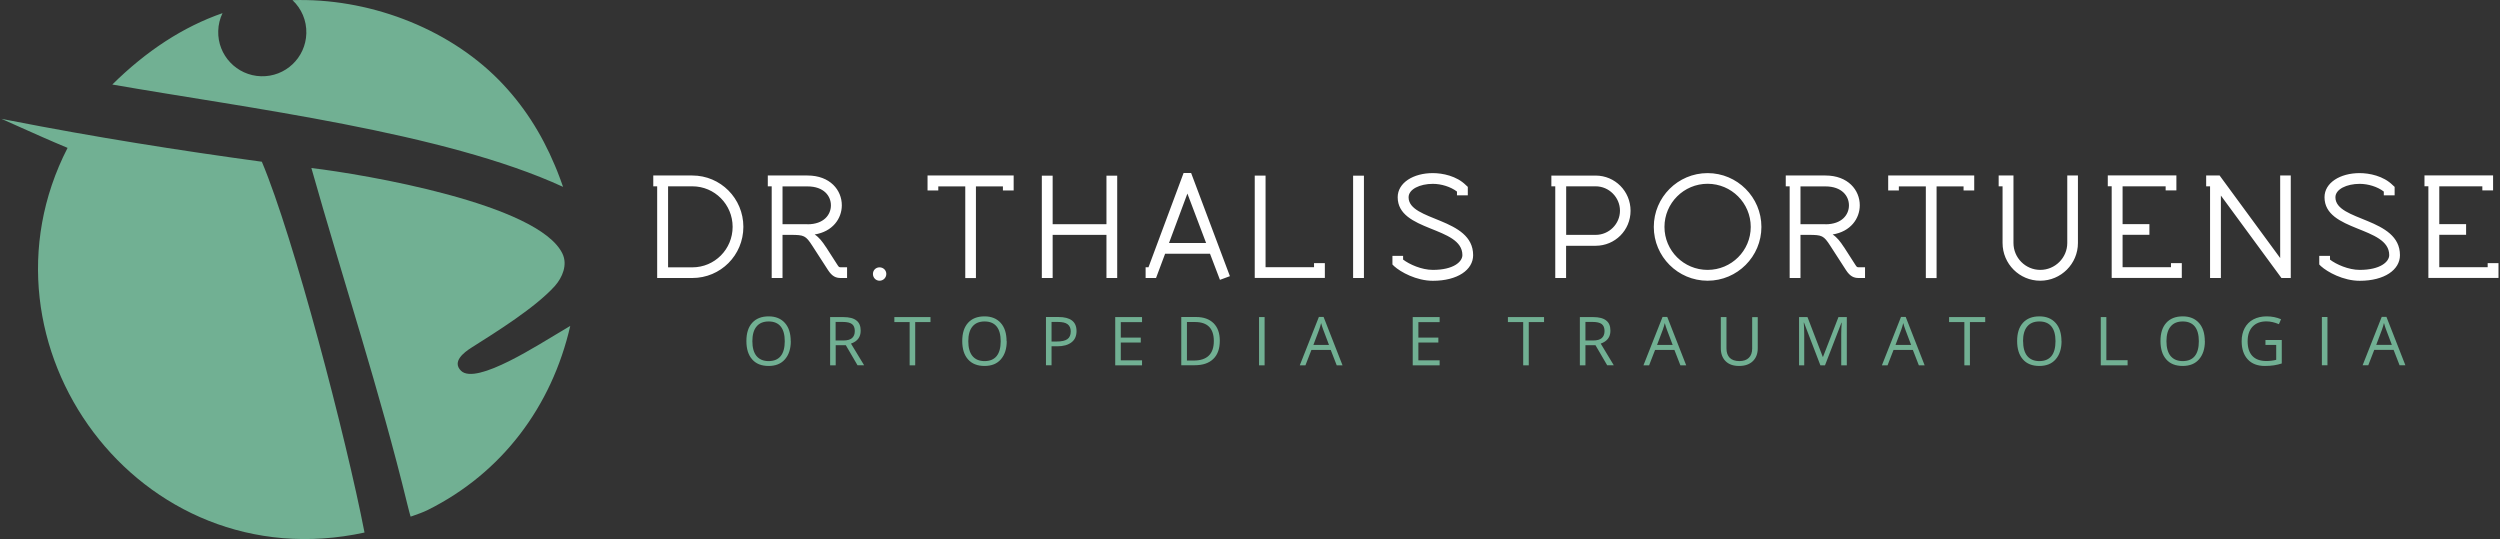 <?xml version="1.0" encoding="UTF-8"?>
<!DOCTYPE svg PUBLIC "-//W3C//DTD SVG 1.1//EN" "http://www.w3.org/Graphics/SVG/1.1/DTD/svg11.dtd">
<!-- Creator: CorelDRAW X6 -->
<svg xmlns="http://www.w3.org/2000/svg" xml:space="preserve" width="31.411mm" height="6.773mm" version="1.1" style="shape-rendering:geometricPrecision; text-rendering:geometricPrecision; image-rendering:optimizeQuality; fill-rule:evenodd; clip-rule:evenodd"
viewBox="0 0 31411 6773"
 xmlns:xlink="http://www.w3.org/1999/xlink">
 <rect x="0" y="0" width="31411" height="6773" fill="#333333" stroke="none"/>
 <defs>
  <style type="text/css">
   <![CDATA[
    .fil1 {fill:#71B093;fill-rule:nonzero}
    .fil0 {fill:white;fill-rule:nonzero}
   ]]>
  </style>
 </defs>
 <g id="Camada_x0020_1">
  <g id="_677962288">
   <path class="fil0" d="M11654 2205l0 188 135 0 0 -51 339 0 0 1152 134 0 0 -1152 339 0 0 51 135 0 0 -188 -1082 0zm-3260 1153l0 -1017 305 0c280,0 506,228 506,509 0,281 -225,509 -506,509l-305 0zm-186 -1153l0 136 49 0 0 1152 441 0c356,0 642,-286 642,-643 0,-357 -286,-645 -642,-645l-491 0zm1937 612l-313 0 0 -475 313 0c208,0 295,122 295,238 0,116 -87,238 -295,238zm233 288c-47,-72 -87,-123 -142,-159 225,-36 341,-199 341,-367 0,-189 -146,-374 -432,-374l-498 0 0 136 49 0 0 1152 136 0 0 -542 100 0c172,0 191,8 275,138l197 305c51,78 97,99 161,99l78 0 0 -135 -78 0c-21,0 -25,0 -47,-36l-140 -218zm590 337c0,47 36,85 83,85 47,0 85,-38 85,-85 0,-47 -38,-83 -85,-83 -47,0 -83,36 -83,83zm2122 -1235l0 1286 136 0 0 -542 676 0 0 542 135 0 0 -1286 -135 0 0 610 -676 0 0 -610 -136 0zm1829 225l235 621 -466 0 231 -621zm-489 926l-36 0 0 135 131 0 114 -305 564 0 125 328 125 -46 -487 -1296 -95 0 -441 1184zm1471 0l0 -1152 -136 0 0 1286 881 0 0 -186 -136 0 0 51 -608 0zm1236 135l0 -1286 -136 0 0 1286 136 0zm492 -231l0 -47 -134 0 0 108 21 21c81,74 280,184 487,184 311,0 506,-138 506,-322 0,-475 -811,-424 -811,-727 0,-102 142,-169 305,-169 106,0 223,36 303,97l0 47 136 0 0 -106 -23 -21c-117,-117 -295,-152 -417,-152 -244,0 -441,121 -441,303 0,434 813,365 813,727 0,83 -110,186 -371,186 -142,0 -296,-70 -373,-129zm2049 -921l371 0c167,0 305,139 305,306 0,167 -138,304 -305,304l-371 0 0 -610zm-186 -136l0 136 49 0 0 1152 136 0 0 -405 371 0c244,0 439,-195 439,-440 0,-245 -195,-442 -439,-442l-557 0zm1963 -30c-373,0 -676,303 -676,676 0,373 303,676 676,676 373,0 676,-303 676,-676 0,-373 -303,-676 -676,-676zm-542 676c0,-299 243,-542 542,-542 299,0 542,242 542,542 0,299 -243,540 -542,540 -299,0 -542,-241 -542,-540zm2022 -34l-313 0 0 -475 313 0c208,0 296,122 296,238 0,116 -87,238 -296,238zm233 288c-47,-72 -87,-123 -142,-159 225,-36 341,-199 341,-367 0,-189 -146,-374 -432,-374l-498 0 0 136 49 0 0 1152 136 0 0 -542 100 0c172,0 191,8 275,138l197 305c51,78 97,99 161,99l78 0 0 -135 -78 0c-21,0 -25,0 -47,-36l-140 -218zm556 -900l0 188 134 0 0 -51 339 0 0 1152 135 0 0 -1152 339 0 0 51 134 0 0 -188 -1081 0zm1388 0l0 136 49 0 0 712c0,262 212,474 473,474 261,0 474,-212 474,-474l0 -848 -134 0 0 848c0,186 -153,338 -339,338 -186,0 -337,-152 -337,-338l0 -848 -186 0zm2098 136l0 51 135 0 0 -188 -862 0 0 136 49 0 0 1152 881 0 0 -186 -136 0 0 51 -608 0 0 -407 337 0 0 -134 -337 0 0 -475 542 0zm1573 -136l-134 0 0 1037 -761 -1037 -169 0 0 136 49 0 0 1152 136 0 0 -1036 761 1036 117 0 0 -1288zm492 1057l0 -47 -135 0 0 108 21 21c82,74 280,184 487,184 311,0 506,-138 506,-322 0,-475 -811,-424 -811,-727 0,-102 142,-169 305,-169 106,0 224,36 303,97l0 47 136 0 0 -106 -23 -21c-117,-117 -295,-152 -417,-152 -244,0 -441,121 -441,303 0,434 813,365 813,727 0,83 -110,186 -371,186 -142,0 -296,-70 -373,-129zm1914 -921l0 51 135 0 0 -188 -862 0 0 136 49 0 0 1152 881 0 0 -186 -136 0 0 51 -608 0 0 -407 337 0 0 -134 -337 0 0 -475 542 0z"/>
   <path class="fil1" d="M9936 4286c0,97 -25,173 -74,229 -49,56 -117,83 -205,83 -89,0 -158,-27 -206,-82 -49,-55 -73,-132 -73,-231 0,-99 24,-175 73,-229 49,-54 118,-81 207,-81 87,0 155,28 204,83 49,55 73,132 73,229zm-483 0c0,82 17,144 52,187 35,42 86,64 152,64 67,0 118,-21 152,-63 34,-42 51,-105 51,-187 0,-81 -17,-143 -51,-185 -34,-42 -85,-63 -151,-63 -67,0 -118,21 -153,64 -35,42 -52,104 -52,185zm1047 52l0 252 -70 0 0 -606 166 0c74,0 129,14 165,43 36,28 53,71 53,128 0,80 -41,134 -122,162l165 272 -83 0 -147 -252 -126 0zm0 -60l96 0c50,0 86,-10 109,-30 23,-20 35,-49 35,-89 0,-40 -12,-69 -35,-87 -24,-18 -62,-27 -114,-27l-92 0 0 232zm999 312l-70 0 0 -543 -192 0 0 -63 454 0 0 63 -192 0 0 543zm1150 -304c0,97 -25,173 -74,229 -49,56 -117,83 -205,83 -89,0 -158,-27 -207,-82 -49,-55 -73,-132 -73,-231 0,-99 24,-175 73,-229 49,-54 118,-81 207,-81 87,0 155,28 204,83 49,55 73,132 73,229zm-483 0c0,82 17,144 52,187 35,42 86,64 152,64 67,0 118,-21 152,-63 34,-42 51,-105 51,-187 0,-81 -17,-143 -51,-185 -34,-42 -85,-63 -151,-63 -67,0 -118,21 -153,64 -35,42 -52,104 -52,185zm1360 -126c0,61 -21,109 -63,141 -42,33 -102,50 -180,50l-71 0 0 238 -70 0 0 -606 157 0c151,0 227,59 227,176zm-313 131l63 0c62,0 108,-10 135,-30 28,-20 42,-52 42,-97 0,-40 -13,-70 -39,-90 -26,-20 -67,-29 -123,-29l-79 0 0 246zm1136 299l-337 0 0 -606 337 0 0 63 -267 0 0 195 251 0 0 62 -251 0 0 223 267 0 0 63zm977 -309c0,100 -27,177 -82,229 -54,53 -132,79 -234,79l-168 0 0 -606 186 0c94,0 167,26 220,78 52,52 78,125 78,219zm-75 3c0,-79 -20,-138 -59,-178 -40,-40 -99,-60 -177,-60l-102 0 0 484 86 0c84,0 147,-21 189,-62 42,-41 63,-102 63,-183zm568 306l0 -606 70 0 0 606 -70 0zm976 0l-75 -193 -243 0 -75 193 -71 0 240 -608 59 0 238 608 -73 0zm-97 -256l-71 -188c-9,-24 -19,-53 -28,-87 -6,27 -15,56 -26,87l-71 188 196 0zm1390 256l-338 0 0 -606 338 0 0 63 -267 0 0 195 251 0 0 62 -251 0 0 223 267 0 0 63zm1120 0l-70 0 0 -543 -192 0 0 -63 454 0 0 63 -192 0 0 543zm712 -252l0 252 -70 0 0 -606 166 0c74,0 129,14 165,43 36,28 53,71 53,128 0,80 -41,134 -122,162l164 272 -83 0 -147 -252 -126 0zm0 -60l96 0c50,0 86,-10 109,-30 23,-20 35,-49 35,-89 0,-40 -12,-69 -35,-87 -24,-18 -62,-27 -114,-27l-91 0 0 232zm1193 312l-75 -193 -243 0 -75 193 -71 0 240 -608 59 0 238 608 -73 0zm-97 -256l-71 -188c-9,-24 -19,-53 -28,-87 -6,27 -15,56 -26,87l-71 188 196 0zm1069 -350l0 392c0,69 -21,123 -63,163 -42,40 -99,59 -172,59 -73,0 -129,-20 -169,-60 -40,-40 -60,-94 -60,-164l0 -390 71 0 0 395c0,51 14,89 41,117 28,27 68,41 122,41 51,0 91,-14 118,-41 28,-27 42,-66 42,-117l0 -394 70 0zm787 606l-206 -537 -3 0c4,43 6,93 6,152l0 385 -65 0 0 -606 106 0 192 500 3 0 194 -500 105 0 0 606 -70 0 0 -390c0,-45 2,-94 6,-146l-3 0 -207 536 -57 0zm1237 0l-75 -193 -243 0 -75 193 -71 0 240 -608 59 0 238 608 -73 0zm-97 -256l-71 -188c-9,-24 -19,-53 -28,-87 -6,27 -15,56 -26,87l-71 188 196 0zm739 256l-70 0 0 -543 -192 0 0 -63 454 0 0 63 -192 0 0 543zm1151 -304c0,97 -25,173 -74,229 -49,56 -117,83 -205,83 -89,0 -158,-27 -206,-82 -49,-55 -73,-132 -73,-231 0,-99 24,-175 73,-229 49,-54 118,-81 207,-81 87,0 155,28 204,83 49,55 73,132 73,229zm-483 0c0,82 17,144 52,187 35,42 86,64 152,64 67,0 118,-21 152,-63 34,-42 51,-105 51,-187 0,-81 -17,-143 -51,-185 -34,-42 -85,-63 -152,-63 -67,0 -118,21 -153,64 -35,42 -52,104 -52,185zm976 304l0 -606 70 0 0 542 267 0 0 64 -337 0zm1308 -304c0,97 -25,173 -74,229 -49,56 -117,83 -205,83 -89,0 -158,-27 -206,-82 -49,-55 -73,-132 -73,-231 0,-99 24,-175 73,-229 49,-54 118,-81 207,-81 87,0 155,28 204,83 49,55 73,132 73,229zm-483 0c0,82 17,144 52,187 35,42 86,64 152,64 67,0 118,-21 152,-63 34,-42 51,-105 51,-187 0,-81 -17,-143 -51,-185 -34,-42 -85,-63 -151,-63 -67,0 -118,21 -153,64 -35,42 -52,104 -52,185zm1243 -14l206 0 0 295c-32,10 -65,18 -98,23 -33,5 -72,8 -115,8 -92,0 -163,-27 -214,-82 -51,-55 -77,-131 -77,-229 0,-63 13,-118 38,-165 25,-47 62,-84 109,-109 48,-25 103,-38 167,-38 65,0 125,12 181,36l-27 62c-55,-23 -107,-35 -158,-35 -74,0 -131,22 -173,66 -41,44 -62,105 -62,183 0,82 20,144 60,186 40,42 99,63 176,63 42,0 83,-5 123,-15l0 -187 -135 0 0 -63zm710 317l0 -606 70 0 0 606 -70 0zm976 0l-75 -193 -243 0 -75 193 -71 0 240 -608 59 0 238 608 -73 0zm-97 -256l-71 -188c-9,-24 -19,-53 -28,-87 -6,27 -15,56 -26,87l-71 188 196 0z"/>
   <path class="fil1" d="M7075 2348c-1488,-686 -3971,-990 -5664,-1286 430,-425 892,-726 1385,-897 -33,68 -52,144 -54,224 -9,306 233,560 538,569 306,9 560,-232 569,-538 5,-164 -63,-314 -174,-418 932,-30 1932,334 2591,1001 308,313 535,670 705,1074l29 70c27,68 51,133 75,202zm-6938 -832c-119,-23 -119,-23 -119,-23 0,0 0,0 253,113 143,64 366,164 578,252 -1268,2468 892,5449 3731,4833 -231,-1192 -888,-3705 -1290,-4659 -1051,-143 -2112,-312 -3153,-516zm3775 595c663,79 2855,450 3155,1076 67,140 -1,299 -95,406 -247,273 -731,574 -1050,776 -91,58 -246,174 -130,289 191,190 1005,-348 1259,-495 38,-22 76,-45 114,-68 -232,1011 -857,1848 -1791,2313 -63,31 -124,51 -190,75 -25,8 -25,8 -25,8 0,0 0,0 -4,-14 -4,-14 -13,-43 -37,-141 -343,-1411 -810,-2825 -1206,-4226z"/>
  </g>
 </g>
</svg>
